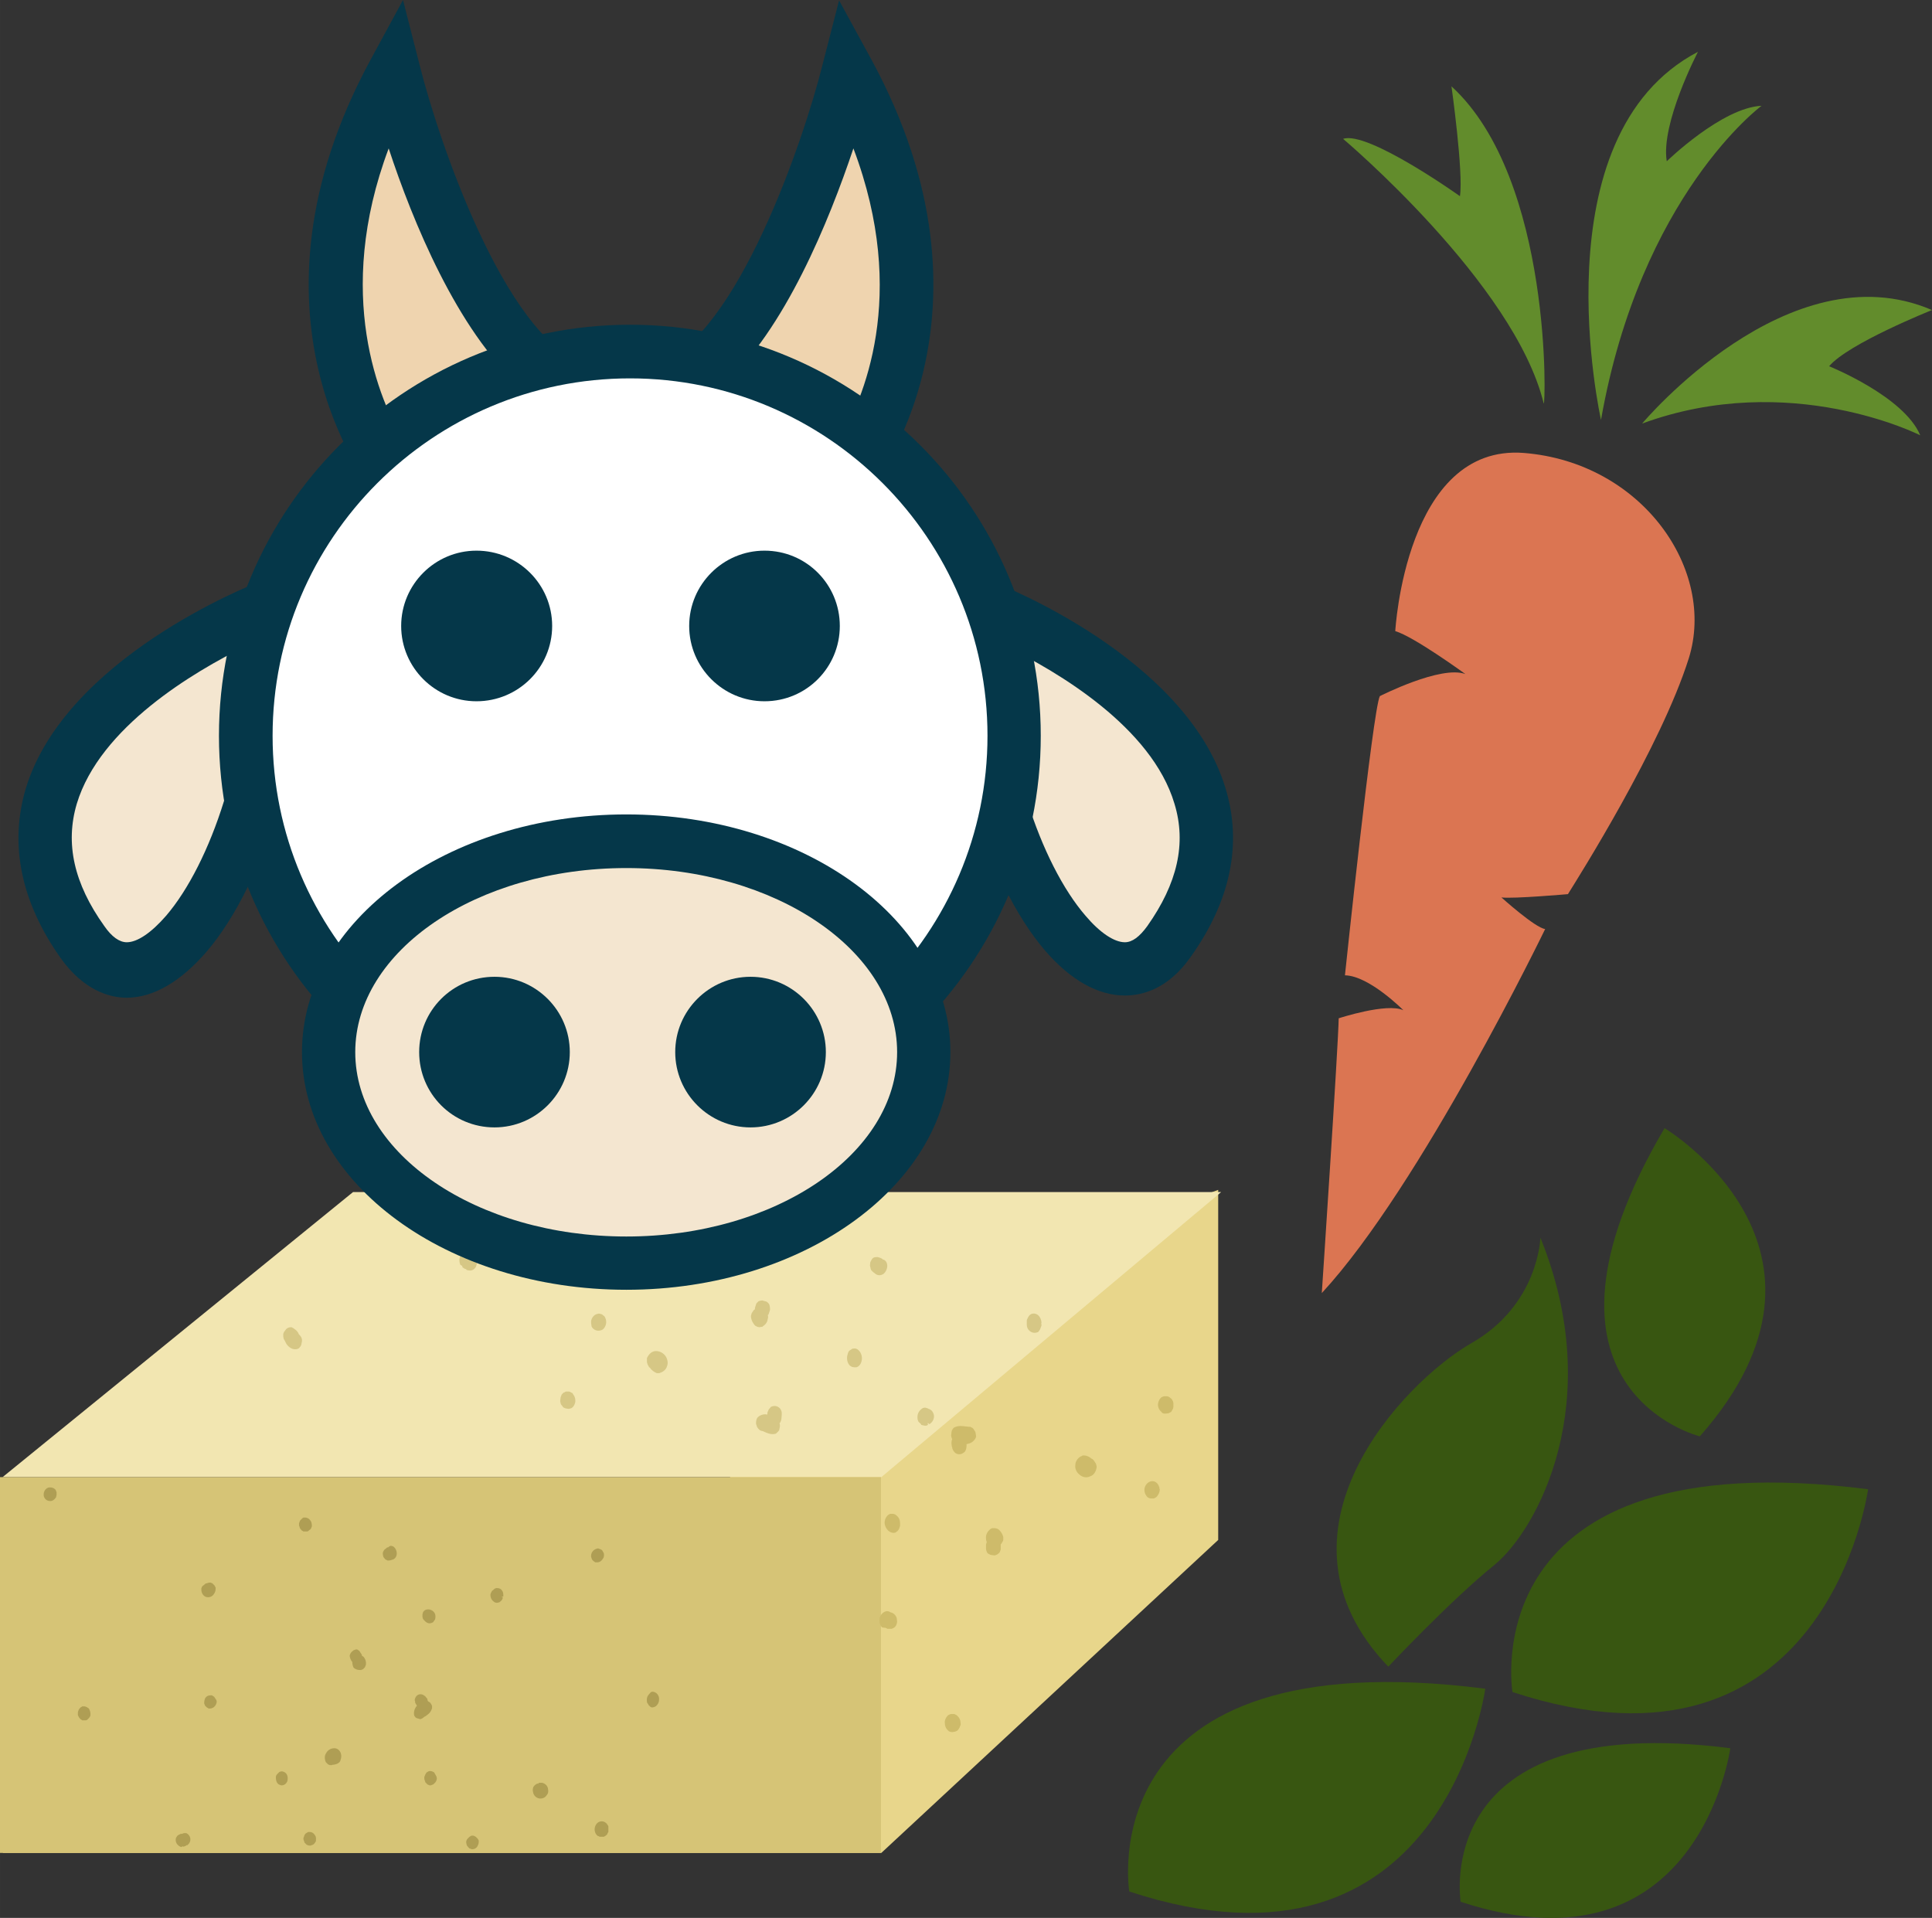 <?xml version="1.0" encoding="UTF-8" standalone="no"?>
<svg
   xmlns:dc="http://purl.org/dc/elements/1.1/"
   xmlns:cc="http://creativecommons.org/ns#"
   xmlns:rdf="http://www.w3.org/1999/02/22-rdf-syntax-ns#"
   xmlns:svg="http://www.w3.org/2000/svg"
   xmlns="http://www.w3.org/2000/svg"
   id="svg142"
   viewBox="0 0 5259 5220.917"
   style="clip-rule:evenodd;fill-rule:evenodd;image-rendering:optimizeQuality;shape-rendering:geometricPrecision;text-rendering:geometricPrecision"
   version="1.1"
   height="52.209mm"
   width="52.59mm"
   xml:space="preserve"><rect x="0" y="0" width="5259" height="5220.917" fill="#333333" stroke="none"/>
 <defs
   id="defs4">
  <style
   id="style2"
   type="text/css">
   <![CDATA[
    .fil10 {fill:#053749;fill-rule:nonzero}
    .fil6 {fill:#385611;fill-rule:nonzero}
    .fil8 {fill:#628C2C;fill-rule:nonzero}
    .fil4 {fill:#AF9E54;fill-rule:nonzero}
    .fil5 {fill:#CEBB6A;fill-rule:nonzero}
    .fil2 {fill:#D6C476;fill-rule:nonzero}
    .fil3 {fill:#D6C785;fill-rule:nonzero}
    .fil7 {fill:#DB7552;fill-rule:nonzero}
    .fil0 {fill:#E8D68B;fill-rule:nonzero}
    .fil9 {fill:#EFD4AF;fill-rule:nonzero}
    .fil1 {fill:#F2E6B1;fill-rule:nonzero}
    .fil11 {fill:#F4E6D0;fill-rule:nonzero}
    .fil12 {fill:white;fill-rule:nonzero}
   ]]>
  </style>
 </defs>
 <g
   transform="translate(-7607,-12112)"
   id="Vrstva_x0020_1">
  <polygon
   style="fill:#e8d68b;fill-rule:nonzero"
   id="polygon7"
   points="9627,16380 8568,16380 7614,17156 10006,17156 10923,16304 10923,15351 9558,15857 "
   class="fil0" />
  <polygon
   style="fill:#f2e6b1;fill-rule:nonzero"
   id="polygon9"
   points="8568,15357 10931,15357 10006,16133 7614,16133 "
   class="fil1" />
  <polygon
   style="fill:#d6c476;fill-rule:nonzero"
   id="polygon11"
   points="7607,16133 10005,16133 10005,17156 7607,17156 "
   class="fil2" />
  <path
   style="fill:#d6c785;fill-rule:nonzero"
   id="path13"
   d="m 9697,15692 2,-2 1,-3 3,-9 v -3 c 0,-2 0,-6 -2,-12 l -2,-3 -3,-3 -3,-2 -8,-2 -2,-1 c -4,0 -8,1 -11,2 l -3,3 -3,3 -1,3 -3,9 v 3 c 0,0 0,0 0,1 v 0 l -3,2 -4,6 -2,3 -1,4 -1,3 c 0,8 3,15 7,21 1,1 2,3 3,4 l 2,2 4,2 2,1 6,1 3,-1 h 4 l 2,-2 c 8,-5 12,-12 13,-20 1,-3 1,-7 0,-10 z"
   class="fil3" />
  <path
   style="fill:#d6c785;fill-rule:nonzero"
   id="path15"
   d="m 8427,15773 2,-10 v -5 l -2,-6 -3,-4 c -2,-2 -2,-3 -3,-3 l -1,-2 c -1,-1 -1,-3 -2,-4 -4,-6 -10,-10 -17,-14 h -5 l -6,2 -4,3 -6,8 -2,5 v 7 l 1,6 c 1,1 1,2 2,4 l 1,1 c 2,4 3,7 5,10 11,15 23,15 30,13 l 4,-2 4,-5 z"
   class="fil3" />
  <path
   style="fill:#d6c785;fill-rule:nonzero"
   id="path17"
   d="m 10438,15731 3,-8 1,-3 v -4 h -2 l 2,-2 c 0,-4 -1,-11 -5,-17 -4,-6 -12,-12 -23,-8 l -3,2 -3,3 -2,3 -3,6 -1,3 v 3 3 c 0,4 -1,12 4,19 6,8 15,11 24,8 l 3,-1 3,-4 z"
   class="fil3" />
  <path
   style="fill:#d6c785;fill-rule:nonzero"
   id="path19"
   d="m 9915,15796 -1,4 -1,4 c -1,7 0,15 4,21 1,2 3,4 4,5 l 2,1 3,2 h 1 l 5,1 h 1 3 2 c 7,-2 12,-8 14,-16 3,-10 0,-20 -4,-26 -5,-7 -11,-10 -17,-9 h -2 l -3,1 -1,1 -5,3 -3,3 z"
   class="fil3" />
  <path
   style="fill:#d6c785;fill-rule:nonzero"
   id="path21"
   d="m 8904,15541 -2,-3 -3,-4 -3,-2 -3,-1 -1,-2 -2,-3 -7,-4 -3,-2 h -6 l -3,1 c -12,5 -17,19 -11,34 l 5,3 1,4 8,5 1,-1 2,3 c 10,3 17,2 23,-5 5,-6 6,-15 4,-23 z"
   class="fil3" />
  <path
   style="fill:#d6c785;fill-rule:nonzero"
   id="path23"
   d="m 9254,15698 -2,-3 -4,-3 -2,-2 -7,-2 h -3 l -4,1 -3,1 c -3,1 -11,7 -13,18 v 2 2 2 l 1,6 v 2 l 1,2 1,2 c 7,9 19,11 29,5 7,-6 13,-19 6,-33 z"
   class="fil3" />
  <path
   style="fill:#d6c785;fill-rule:nonzero"
   id="path25"
   d="m 9168,15909 c -1,-2 -2,-3 -3,-5 l -3,-1 -3,-2 -3,-1 h -6 -3 l -3,2 -3,1 -3,3 -2,2 -2,5 -1,3 -1,8 v 3 l 1,5 1,3 4,5 2,3 4,2 3,1 6,1 h 3 l 4,-1 3,-1 c 7,-5 9,-12 10,-17 0,-3 1,-11 -5,-19 z"
   class="fil3" />
  <path
   style="fill:#d6c785;fill-rule:nonzero"
   id="path27"
   d="m 9718,16015 3,-2 5,-5 2,-3 2,-10 v -4 l -1,-5 2,-2 2,-5 1,-4 1,-12 v -6 h -1 l 1,3 c 0,-3 0,-7 -4,-13 -5,-6 -14,-11 -26,-5 l -2,3 -3,3 -1,2 -3,7 v 3 l -1,3 c -2,-1 -3,-1 -5,-1 -9,0 -17,4 -22,10 l -2,5 -1,6 v 5 l 3,9 3,4 4,4 4,2 c 2,0 6,1 9,3 7,3 18,8 30,5 z"
   class="fil3" />
  <path
   style="fill:#d6c785;fill-rule:nonzero"
   id="path29"
   d="m 9398,15850 h 4 l 2,-1 c 13,-4 18,-14 19,-19 3,-8 1,-18 -4,-26 -7,-10 -18,-15 -29,-14 -9,1 -17,8 -22,19 v 3 5 3 l 2,7 2,3 2,4 2,1 c 1,1 2,2 2,3 4,4 9,9 17,12 z"
   class="fil3" />
  <path
   style="fill:#d6c785;fill-rule:nonzero"
   id="path31"
   d="m 9976,15561 1,5 1,3 c 2,2 5,6 10,9 7,7 17,7 25,1 5,-5 8,-11 9,-18 1,-6 -1,-12 -4,-16 l -5,-4 h -3 l -1,-2 -4,-2 -2,-1 -7,-2 h -1 c -4,0 -7,0 -11,2 l -3,3 -3,5 -2,4 -1,9 z"
   class="fil3" />
  <path
   style="fill:#d6c785;fill-rule:nonzero"
   id="path33"
   d="m 10144,15953 -2,-2 -3,-2 -2,-1 -3,-1 -1,-1 -7,-2 h -3 l -4,1 -3,2 c -14,10 -12,25 -11,30 l 2,5 5,5 v -1 l 3,5 9,2 h 4 l 5,-2 -1,-6 3,5 -2,-3 2,3 -2,-4 -1,-2 h -1 l 6,5 c 3,-2 10,-7 12,-17 1,-4 1,-11 -5,-19 z"
   class="fil3" />
  <path
   style="fill:#af9e54;fill-rule:nonzero"
   id="path35"
   d="m 8592,16619 v -2 l -1,-2 -4,-6 -1,-2 c -1,-1 -3,-3 -7,-5 h -3 l -3,1 -3,1 -5,4 -1,1 c -3,3 -4,6 -5,9 v 3 l 1,4 1,3 3,6 1,1 c 1,1 1,1 1,1 v 0 3 l 1,6 1,3 1,3 2,2 c 4,3 9,5 15,5 1,0 3,0 4,0 l 2,-1 3,-1 1,-1 4,-4 1,-2 1,-3 1,-2 c 1,-8 -1,-15 -5,-20 -1,-2 -3,-3 -6,-5 z"
   class="fil4" />
  <path
   style="fill:#af9e54;fill-rule:nonzero"
   id="path37"
   d="m 8188,16453 c 4,-5 6,-10 6,-17 v -2 l -2,-4 -1,-2 -4,-4 -2,-2 -3,-1 -2,-1 c -4,0 -8,1 -10,2 l -4,1 -2,2 -5,4 -2,2 -2,5 v 3 c 0,12 8,21 18,21 6,0 11,-2 15,-7 z"
   class="fil4" />
  <path
   style="fill:#af9e54;fill-rule:nonzero"
   id="path39"
   d="m 9263,17086 v -2 l -1,-3 -1,-1 -1,-1 v -1 c -4,-5 -9,-8 -15,-8 -8,0 -15,5 -18,14 -3,8 -1,18 5,24 l 1,1 2,1 3,1 1,1 h 1 1 7 3 l 3,-2 2,-1 4,-4 1,-3 2,-3 v -3 -7 -2 z"
   class="fil4" />
  <path
   style="fill:#af9e54;fill-rule:nonzero"
   id="path41"
   d="m 8795,16948 -1,-2 -4,-7 -1,-2 c -2,-1 -5,-4 -12,-4 0,0 -1,0 -1,0 l -3,1 -3,2 -2,1 -3,5 -1,2 -1,3 -1,2 v 6 l 1,3 1,3 1,3 4,4 2,2 3,1 2,1 h 4 l 2,-1 3,-1 2,-1 4,-4 1,-1 c 1,-1 3,-4 4,-9 v -3 z"
   class="fil4" />
  <path
   style="fill:#af9e54;fill-rule:nonzero"
   id="path43"
   d="m 7760,16172 -1,-3 -1,-2 c -4,-4 -9,-6 -14,-6 -9,-1 -17,7 -18,17 v 2 2 2 l 1,3 1,2 1,2 1,1 c 3,4 8,6 13,6 6,1 13,-4 17,-11 v -2 l 1,-3 v -2 -6 z"
   class="fil4" />
  <path
   style="fill:#af9e54;fill-rule:nonzero"
   id="path45"
   d="m 8758,16518 2,3 2,2 c 4,5 9,8 14,8 2,0 3,0 5,-1 h 1 l 2,-1 2,-1 2,-3 1,-1 1,-2 1,-1 c 2,-6 2,-13 -1,-18 -4,-7 -12,-10 -17,-10 -6,0 -11,2 -14,7 l -1,2 v 2 l -1,2 v 4 4 z"
   class="fil4" />
  <path
   style="fill:#af9e54;fill-rule:nonzero"
   id="path47"
   d="m 8114,17102 h -3 -3 l -3,1 -2,1 h -1 -3 l -6,3 -3,2 -2,3 -2,3 c -3,11 3,21 14,25 l 4,-2 3,1 7,-3 v -1 h 3 c 6,-5 9,-11 8,-19 -1,-6 -5,-11 -11,-14 z"
   class="fil4" />
  <path
   style="fill:#af9e54;fill-rule:nonzero"
   id="path49"
   d="m 9250,16352 1,-4 v -6 l -1,-3 -4,-7 -3,-2 -5,-2 -3,-1 h -1 c -14,3 -19,14 -18,23 l 1,3 1,3 1,2 4,4 2,1 2,2 h 3 1 c 12,1 17,-10 19,-13 z"
   class="fil4" />
  <path
   style="fill:#af9e54;fill-rule:nonzero"
   id="path51"
   d="m 8454,16272 1,-3 1,-2 c 0,-9 -2,-14 -5,-17 -2,-3 -7,-7 -14,-7 h -1 -3 l -3,2 -2,2 -4,4 -1,2 -1,3 -1,3 v 6 l 1,2 1,4 1,2 4,5 2,1 3,2 h 3 5 2 l 3,-1 2,-2 4,-3 z"
   class="fil4" />
  <path
   style="fill:#af9e54;fill-rule:nonzero"
   id="path53"
   d="m 7833,16795 h 5 3 l 3,-1 2,-2 4,-4 1,-2 2,-3 v -2 c 1,-9 -2,-14 -4,-18 -3,-2 -7,-6 -14,-6 h -2 -2 l -3,2 -2,1 -4,5 -1,2 -1,3 -1,3 v 6 2 l 2,4 1,2 4,5 2,1 3,2 z"
   class="fil4" />
  <path
   style="fill:#af9e54;fill-rule:nonzero"
   id="path55"
   d="m 8375,16934 h -2 l -4,1 -2,1 -4,4 -2,2 -2,3 -1,3 c 0,2 -1,11 4,18 l 1,1 1,1 1,1 4,2 h 1 l 2,1 h 2 c 8,0 16,-7 16,-17 1,-9 -3,-19 -15,-21 z"
   class="fil4" />
  <path
   style="fill:#af9e54;fill-rule:nonzero"
   id="path57"
   d="m 8194,16737 -4,-6 -3,-2 -3,-2 h -3 c -3,0 -10,0 -15,7 -1,2 -4,8 -3,16 l 1,2 1,3 2,2 3,3 2,1 3,2 h 2 v 0 c 9,0 16,-5 19,-14 l 1,-4 -1,-5 z"
   class="fil4" />
  <path
   style="fill:#af9e54;fill-rule:nonzero"
   id="path59"
   d="m 8450,17099 c -2,0 -3,0 -4,0 l -2,1 -3,2 -2,1 -3,4 -1,3 -1,3 -1,2 v 4 l 1,3 1,3 1,3 4,4 2,2 3,1 3,1 h 5 l 2,-1 3,-1 2,-1 4,-4 1,-2 2,-3 v -3 c 1,-7 -1,-12 -4,-15 -2,-3 -6,-7 -13,-7 z"
   class="fil4" />
  <path
   style="fill:#af9e54;fill-rule:nonzero"
   id="path61"
   d="m 8909,17120 -2,-3 -1,-1 -4,-4 -2,-1 -2,-1 -2,-1 h -4 -2 l -3,2 -2,1 -4,4 -1,1 c -1,1 -3,3 -4,8 v 3 l 1,5 1,3 5,6 2,2 4,1 2,1 c 3,0 10,0 15,-7 3,-5 5,-11 4,-17 z"
   class="fil4" />
  <path
   style="fill:#af9e54;fill-rule:nonzero"
   id="path63"
   d="m 9382,16717 -4,2 -5,6 -1,1 c -4,5 -5,11 -4,19 l 1,3 3,4 v 0 1 l 5,5 4,2 c 5,0 11,-2 14,-6 4,-4 6,-10 6,-15 v -1 c 1,-10 -7,-21 -19,-21 z"
   class="fil4" />
  <path
   style="fill:#af9e54;fill-rule:nonzero"
   id="path65"
   d="m 9095,16999 c 4,-4 5,-10 4,-15 0,-4 -2,-15 -16,-19 h -2 -3 -3 l -2,1 -1,2 -1,-1 c -5,1 -9,5 -12,9 -1,3 -3,8 -1,14 1,10 10,18 20,18 7,0 13,-3 17,-9 z"
   class="fil4" />
  <path
   style="fill:#af9e54;fill-rule:nonzero"
   id="path67"
   d="m 8782,16765 1,-3 v -5 l -1,-4 -4,-6 -3,-2 -3,-2 -1,-2 -1,-5 -2,-2 -4,-5 -2,-1 v 1 -1 c -1,-1 -5,-4 -10,-4 -6,0 -13,3 -16,14 v 3 l 1,3 v 3 l 3,5 1,2 1,1 c -1,1 -2,3 -3,4 -4,6 -6,13 -5,21 l 1,3 3,4 3,2 7,2 3,1 5,-2 3,-2 c 1,-1 3,-3 6,-4 5,-4 13,-8 17,-19 z"
   class="fil4" />
  <path
   style="fill:#af9e54;fill-rule:nonzero"
   id="path69"
   d="m 8531,16909 2,-3 1,-3 c 4,-11 1,-19 -1,-22 -3,-6 -9,-10 -16,-10 -9,0 -18,5 -22,13 -5,7 -5,16 -1,25 l 2,2 2,2 2,2 5,2 h 2 4 l 1,-1 c 1,0 2,0 3,0 4,-1 9,-1 15,-6 z"
   class="fil4" />
  <path
   style="fill:#af9e54;fill-rule:nonzero"
   id="path71"
   d="m 8658,16358 4,2 h 2 c 2,0 6,0 10,-2 7,-1 13,-8 13,-17 0,-6 -2,-11 -5,-15 -3,-4 -7,-6 -12,-6 l -4,2 -2,2 h -1 l -3,1 -2,2 -4,3 -1,1 c -2,3 -4,6 -4,9 v 3 l 1,5 1,3 5,6 z"
   class="fil4" />
  <path
   style="fill:#af9e54;fill-rule:nonzero"
   id="path73"
   d="m 8960,16435 c 0,0 -2,0 -2,0 l -3,1 -2,1 -2,2 v 0 l -5,4 -1,2 -2,4 -1,3 c -1,14 9,20 12,22 l 4,1 h 5 v -1 h 3 l 6,-5 2,-3 2,-5 -4,-2 4,1 h -2 2 l -3,-1 h -2 v 0 l 6,-1 c 0,-3 1,-11 -4,-17 -2,-3 -6,-6 -13,-6 z"
   class="fil4" />
  <path
   style="fill:#cebb6a;fill-rule:nonzero"
   id="path75"
   d="m 10293,16310 -1,3 -1,3 v 10 2 c 0,2 1,7 4,12 l 3,2 4,2 3,1 8,1 h 2 c 4,-1 8,-3 11,-6 l 2,-2 2,-5 1,-3 v -9 -3 c 0,0 0,-1 0,-1 v -1 l 2,-2 4,-7 1,-3 v -5 -3 c -2,-8 -6,-14 -11,-19 -1,-1 -3,-2 -4,-3 l -3,-1 -4,-1 h -2 -6 l -3,1 -3,2 -2,2 c -7,7 -10,15 -9,23 0,4 1,7 2,10 z"
   class="fil5" />
  <path
   style="fill:#cebb6a;fill-rule:nonzero"
   id="path77"
   d="m 10057,16266 v -4 -4 c 0,-8 -3,-15 -9,-20 -1,-1 -3,-2 -5,-4 h -2 l -2,-1 h -2 -5 -2 l -2,1 -2,1 c -6,4 -10,11 -11,19 -1,11 5,20 10,25 6,5 13,7 19,5 l 2,-1 2,-2 2,-1 3,-4 2,-4 z"
   class="fil5" />
  <path
   style="fill:#cebb6a;fill-rule:nonzero"
   id="path79"
   d="m 10192,16779 -4,2 -2,2 c -7,8 -8,16 -7,21 0,5 2,13 9,19 l 2,2 3,1 4,1 h 3 l 6,-1 3,-1 4,-2 2,-2 4,-6 1,-3 2,-5 v -3 l -1,-8 -1,-3 -2,-4 -2,-3 -5,-5 -2,-1 -4,-2 h -3 -7 z"
   class="fil5" />
  <path
   style="fill:#cebb6a;fill-rule:nonzero"
   id="path81"
   d="m 10729,16186 2,2 4,2 3,1 h 7 3 l 4,-2 3,-2 c 2,-2 9,-10 9,-21 l -1,-2 v -3 l -1,-2 -2,-5 -1,-1 -1,-2 -2,-2 c -8,-8 -21,-6 -28,3 -7,8 -9,22 1,34 z"
   class="fil5" />
  <path
   style="fill:#cebb6a;fill-rule:nonzero"
   id="path83"
   d="m 10768,15955 c 1,2 3,3 4,4 l 3,1 h 4 2 l 7,-1 2,-1 4,-2 2,-2 2,-4 2,-3 1,-5 v -3 -8 l -1,-4 -2,-4 -2,-3 -5,-4 -3,-2 -4,-1 h -3 -6 l -3,1 -4,2 -2,2 c -6,7 -7,14 -7,19 0,4 2,12 9,18 z"
   class="fil5" />
  <path
   style="fill:#cebb6a;fill-rule:nonzero"
   id="path85"
   d="m 10204,15998 -3,3 -3,5 -1,5 -1,9 1,5 2,5 -1,2 -1,6 v 4 l 1,8 1,2 v 0 1 c 0,2 2,8 7,13 5,5 16,8 26,-1 l 2,-2 2,-4 1,-3 1,-7 v -3 -3 c 1,0 3,0 5,-1 9,-2 16,-8 20,-16 l 1,-4 -1,-7 -1,-5 -5,-8 -3,-3 -6,-3 h -4 c -2,0 -6,-1 -9,-1 -8,-1 -19,-3 -31,3 z"
   class="fil5" />
  <path
   style="fill:#cebb6a;fill-rule:nonzero"
   id="path87"
   d="m 10554,16074 -3,2 -3,1 c -12,8 -14,18 -14,24 -1,9 3,18 10,24 8,8 20,11 30,6 10,-3 16,-12 18,-24 v -3 l -1,-5 -1,-3 -4,-6 -2,-3 -3,-3 -2,-1 c -1,0 -2,-1 -3,-2 -4,-3 -10,-7 -19,-7 z"
   class="fil5" />
  <path
   style="fill:#cebb6a;fill-rule:nonzero"
   id="path89"
   d="m 10047,16514 -3,-5 -2,-2 c -2,-2 -5,-5 -11,-6 -8,-6 -18,-3 -25,6 -4,5 -6,12 -5,19 0,6 3,12 7,16 l 6,1 h 3 l 2,1 4,2 h 2 7 2 c 3,-1 7,-3 9,-5 l 3,-4 2,-5 1,-5 -1,-10 z"
   class="fil5" />
  <path
   style="fill:#385611;fill-rule:nonzero"
   id="path91"
   d="m 11800,15481 c 0,0 -4,183 -189,288 -184,106 -575,515 -225,880 0,0 171,-182 289,-277 117,-96 306,-444 125,-891 z"
   class="fil6" />
  <path
   style="fill:#385611;fill-rule:nonzero"
   id="path93"
   d="m 10681,17261 c 0,0 -114,-690 969,-552 0,0 -113,834 -969,552 z"
   class="fil6" />
  <path
   style="fill:#385611;fill-rule:nonzero"
   id="path95"
   d="m 11724,16718 c 0,0 -114,-690 968,-552 0,0 -113,833 -968,552 z"
   class="fil6" />
  <path
   style="fill:#385611;fill-rule:nonzero"
   id="path97"
   d="m 11583,17289 c 0,0 -86,-523 734,-418 0,0 -86,631 -734,418 z"
   class="fil6" />
  <path
   style="fill:#385611;fill-rule:nonzero"
   id="path99"
   d="m 12234,16022 c 0,0 -515,-127 -96,-839 0,0 547,328 96,839 z"
   class="fil6" />
  <path
   style="fill:#db7552;fill-rule:nonzero"
   id="path101"
   d="m 11205,15632 c 0,0 45,-675 46,-748 0,0 131,-43 176,-22 0,0 -93,-94 -159,-95 0,0 76,-724 95,-760 0,0 167,-85 233,-60 0,0 -140,-102 -191,-117 0,0 28,-510 350,-485 323,26 524,319 449,559 -76,241 -301,597 -329,642 0,0 -148,13 -181,9 0,0 92,83 119,86 0,0 -338,699 -608,991 z"
   class="fil7" />
  <path
   style="fill:#628c2c;fill-rule:nonzero"
   id="path103"
   d="m 11809,13210 c 5,21 26,-609 -251,-863 0,0 33,235 23,299 0,0 -251,-179 -318,-156 0,0 466,393 546,720 z"
   class="fil8" />
  <path
   style="fill:#628c2c;fill-rule:nonzero"
   id="path105"
   d="m 11965,13255 c 0,0 -174,-773 264,-1002 0,0 -102,195 -85,298 0,0 150,-146 258,-151 0,0 -329,243 -437,855 z"
   class="fil8" />
  <path
   style="fill:#628c2c;fill-rule:nonzero"
   id="path107"
   d="m 12077,13265 c 0,0 399,-477 789,-309 0,0 -228,91 -280,153 0,0 204,82 248,188 0,0 -354,-180 -757,-32 z"
   class="fil8" />
  <path
   style="fill:#efd4af;fill-rule:nonzero"
   id="path109"
   d="m 8679,13404 c 0,0 -355,-438 0,-1094 0,0 192,752 492,861 z"
   class="fil9" />
  <path
   style="fill:#053749;fill-rule:nonzero"
   id="path111"
   d="m 8665,12516 c -150,399 -24,688 40,795 l 316,-149 c -169,-151 -291,-448 -356,-646 z m -6,978 -36,-44 c -16,-20 -382,-483 -8,-1174 l 89,-164 46,180 c 50,199 229,732 446,811 l 164,60 z"
   class="fil10" />
  <path
   style="fill:#efd4af;fill-rule:nonzero"
   id="path113"
   d="m 9916,13404 c 0,0 355,-438 0,-1094 0,0 -192,752 -492,861 z"
   class="fil9" />
  <path
   style="fill:#053749;fill-rule:nonzero"
   id="path115"
   d="m 9574,13162 316,150 c 65,-108 192,-394 40,-796 -66,197 -187,495 -356,646 z m 362,332 -701,-331 164,-60 c 216,-79 396,-612 446,-811 l 46,-179 89,163 c 374,691 8,1154 -8,1174 z"
   class="fil10" />
  <path
   style="fill:#f4e6d0;fill-rule:nonzero"
   id="path117"
   d="m 8337,13764 c 0,0 -905,348 -505,911 213,301 586,-374 505,-911 z"
   class="fil11" />
  <path
   style="fill:#053749;fill-rule:nonzero"
   id="path119"
   d="m 8274,13872 c -138,68 -395,219 -458,428 -32,108 -8,217 75,333 20,29 41,44 61,44 29,0 67,-26 107,-72 121,-141 228,-448 215,-733 z m -322,956 v 0 c -48,0 -118,-21 -180,-108 -108,-153 -140,-309 -95,-461 107,-355 612,-554 633,-562 l 85,-33 13,89 c 54,356 -79,764 -239,950 -69,80 -144,125 -217,125 z"
   class="fil10" />
  <path
   style="fill:#f4e6d0;fill-rule:nonzero"
   id="path121"
   d="m 10284,13764 c 0,0 904,348 505,911 -213,301 -586,-374 -505,-911 z"
   class="fil11" />
  <path
   style="fill:#053749;fill-rule:nonzero"
   id="path123"
   d="m 10346,13872 c -13,285 94,592 216,733 39,46 78,72 107,72 20,0 40,-15 61,-44 82,-116 107,-225 74,-333 -62,-209 -319,-360 -458,-428 z m 323,950 c -73,0 -148,-42 -217,-122 -160,-186 -293,-591 -240,-947 l 14,-90 84,33 c 22,8 526,206 633,562 46,151 14,306 -95,459 -61,87 -131,105 -179,105 z"
   class="fil10" />
  <path
   style="fill:#ffffff;fill-rule:nonzero"
   id="path125"
   d="m 10368,14115 c 0,577 -469,1046 -1046,1046 -578,0 -1046,-469 -1046,-1046 0,-578 468,-1046 1046,-1046 577,0 1046,468 1046,1046 z"
   class="fil12" />
  <path
   style="fill:#053749;fill-rule:nonzero"
   id="path127"
   d="m 9322,13142 c -537,0 -973,436 -973,973 0,536 436,973 973,973 536,0 973,-437 973,-973 0,-537 -437,-973 -973,-973 z m 0,2091 c -617,0 -1119,-502 -1119,-1118 0,-617 502,-1119 1119,-1119 616,0 1118,502 1118,1119 0,616 -502,1118 -1118,1118 z"
   class="fil10" />
  <path
   style="fill:#f4e6d0;fill-rule:nonzero"
   id="path129"
   d="m 10121,14976 c 0,317 -362,574 -809,574 -448,0 -810,-257 -810,-574 0,-317 362,-574 810,-574 447,0 809,257 809,574 z"
   class="fil11" />
  <path
   style="fill:#053749;fill-rule:nonzero"
   id="path131"
   d="m 9312,14475 c -407,0 -738,225 -738,501 0,277 331,502 738,502 406,0 737,-225 737,-502 0,-276 -331,-501 -737,-501 z m 0,1148 c -487,0 -883,-290 -883,-647 0,-357 396,-647 883,-647 486,0 882,290 882,647 0,357 -396,647 -882,647 z"
   class="fil10" />
  <path
   style="fill:#053749;fill-rule:nonzero"
   id="path133"
   d="m 9158,14976 c 0,113 -92,205 -205,205 -114,0 -205,-92 -205,-205 0,-113 91,-205 205,-205 113,0 205,92 205,205 z"
   class="fil10" />
  <path
   style="fill:#053749;fill-rule:nonzero"
   id="path135"
   d="m 9855,14976 c 0,113 -92,205 -205,205 -113,0 -205,-92 -205,-205 0,-113 92,-205 205,-205 113,0 205,92 205,205 z"
   class="fil10" />
  <path
   style="fill:#053749;fill-rule:nonzero"
   id="path137"
   d="m 9110,13816 c 0,113 -92,205 -206,205 -113,0 -205,-92 -205,-205 0,-113 92,-205 205,-205 114,0 206,92 206,205 z"
   class="fil10" />
  <path
   style="fill:#053749;fill-rule:nonzero"
   id="path139"
   d="m 9893,13816 c 0,113 -91,205 -205,205 -113,0 -205,-92 -205,-205 0,-113 92,-205 205,-205 114,0 205,92 205,205 z"
   class="fil10" />
 </g>
</svg>
